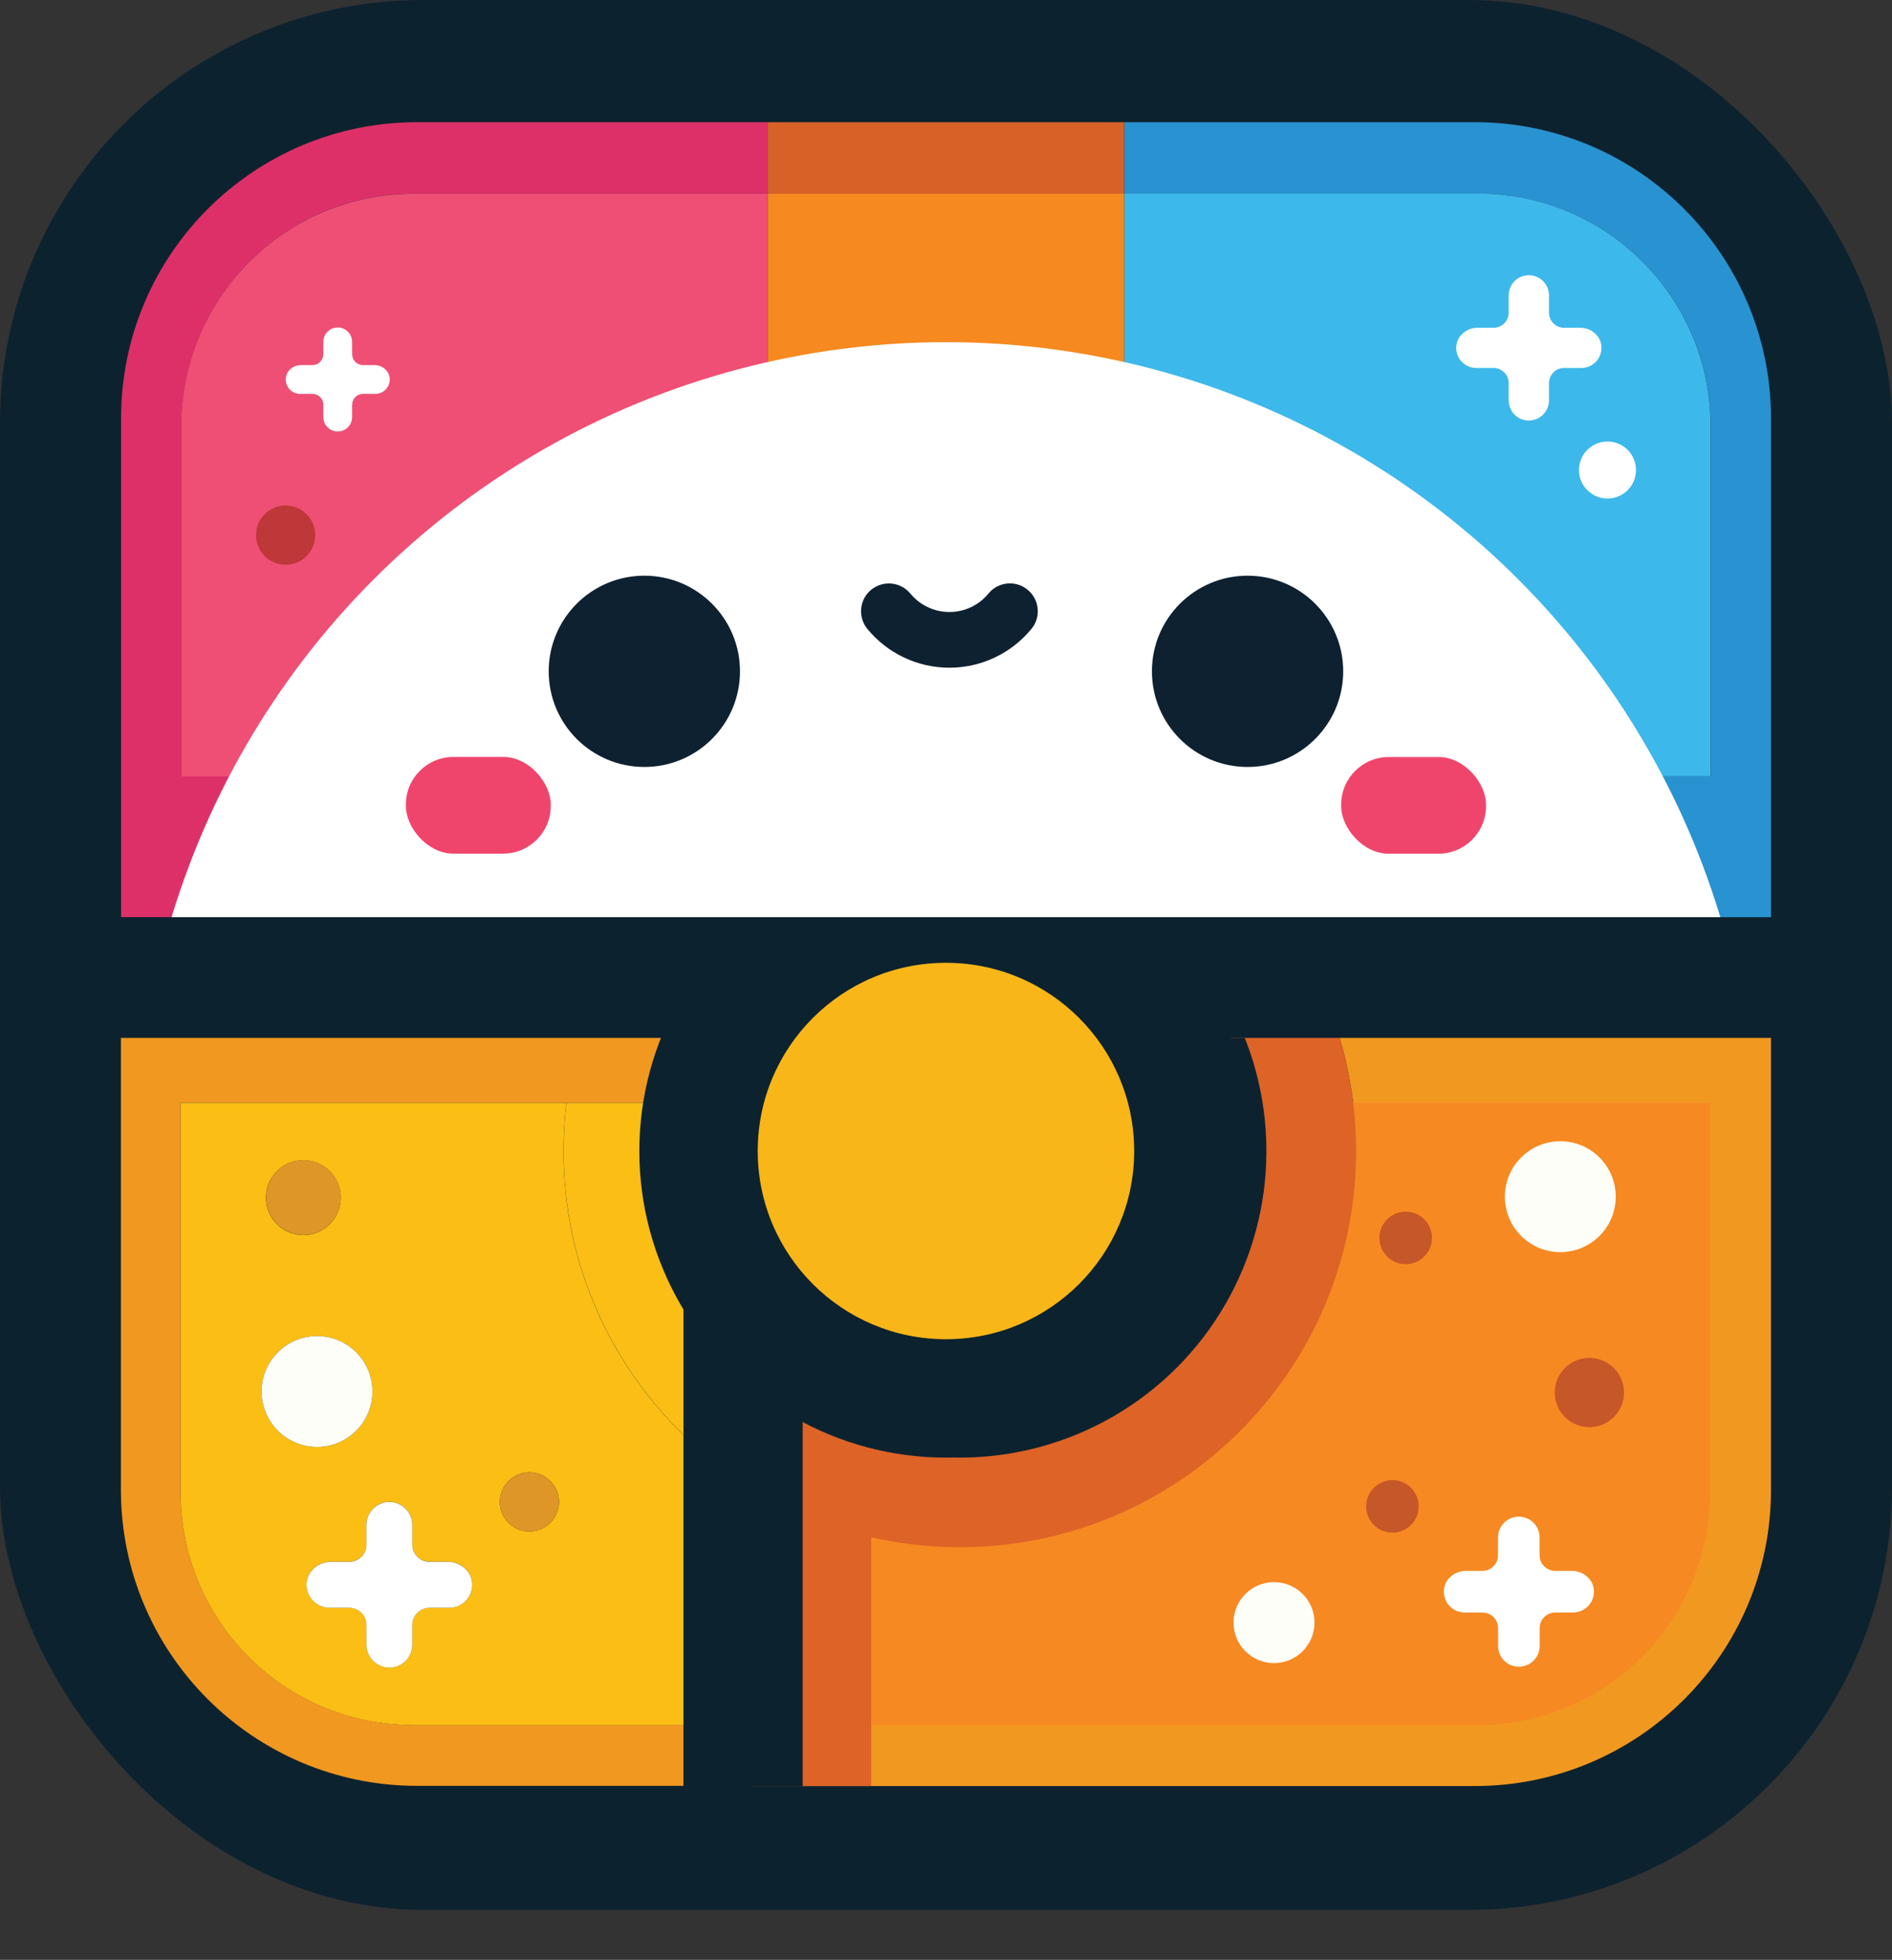 <svg xmlns="http://www.w3.org/2000/svg" xmlns:xlink="http://www.w3.org/1999/xlink" id="Layer_1" data-name="Layer 1" viewBox="39.86 38.88 203.75 211.07">
  <rect x="39.86" y="38.88" width="203.75" height="211.07" fill="#333333" stroke="none"/>
  <defs>
    <style>
      .cls-1 {
        fill: #c65728;
      }

      .cls-2 {
        fill: #fff;
      }

      .cls-3 {
        fill: #0d222f;
      }

      .cls-4 {
        fill: #0e2131;
      }

      .cls-5 {
        fill: #3db8ea;
      }

      .cls-6 {
        fill: #de9627;
      }

      .cls-7 {
        fill: #fefef8;
      }

      .cls-8 {
        fill: #f8b618;
      }

      .cls-9 {
        fill: #ef456c;
      }

      .cls-10 {
        clip-path: url(#clippath-1);
      }

      .cls-11 {
        fill: #de6326;
      }

      .cls-12 {
        fill: #f19820;
      }

      .cls-13 {
        clip-path: url(#clippath);
      }

      .cls-14 {
        fill: #ef4f75;
      }

      .cls-15 {
        fill: #2992d0;
      }

      .cls-16 {
        fill: none;
      }

      .cls-17 {
        fill: #be3739;
      }

      .cls-18 {
        fill: #fbbe14;
      }

      .cls-19 {
        fill: #de3068;
      }

      .cls-20 {
        fill: #d86128;
      }

      .cls-21 {
        fill: #f68922;
      }

      .cls-22 {
        fill: #f68920;
      }
    </style>
    <clipPath id="clippath">
      <path class="cls-16" d="M52.88,150.65v80.58H198.68c17.62,0,31.9-14.28,31.9-31.9v-48.67H52.88Z"/>
    </clipPath>
    <clipPath id="clippath-1">
      <path class="cls-16" d="M84.79,52.04h113.89c17.61,0,31.9,14.3,31.9,31.9v53.72H52.88v-53.72c0-17.61,14.3-31.9,31.9-31.9Z"/>
    </clipPath>
  </defs>
  <rect class="cls-3" x="39.86" y="38.88" width="203.75" height="205.69" rx="45.55" ry="45.55"/>
  <g class="cls-13">
    <path class="cls-12" d="M184.12,150.65c1.15,3.86,1.78,7.95,1.78,12.19,0,23.57-19.11,42.68-42.68,42.68-6.01,0-11.73-1.25-16.92-3.49v29.2h72.38c17.62,0,31.9-14.28,31.9-31.9v-48.67h-46.46Z"/>
    <path class="cls-21" d="M158.68,157.66h65.32v66.99h-90.33v-41.99c0-13.8,11.21-25.01,25.01-25.01Z" transform="translate(357.68 382.31) rotate(180)"/>
    <circle class="cls-7" cx="207.89" cy="167.76" r="5.97"/>
    <circle class="cls-7" cx="177.06" cy="213.63" r="4.36"/>
    <circle class="cls-1" cx="191.24" cy="172.2" r="2.83"/>
    <circle class="cls-1" cx="189.81" cy="201.11" r="2.83"/>
    <circle class="cls-1" cx="211.02" cy="188.85" r="3.73"/>
    <path class="cls-2" d="M209.13,208.06h-1.79c-.93,0-1.68-.75-1.68-1.68v-1.92c0-1.24-1-2.24-2.24-2.24h0c-1.24,0-2.24,1-2.24,2.24v1.92c0,.93-.75,1.68-1.68,1.68h-1.79c-1.17,0-2.24,.84-2.35,2.01-.13,1.34,.91,2.47,2.23,2.47h1.92c.93,0,1.68,.75,1.68,1.68v1.92c0,1.24,1,2.24,2.24,2.24h0c1.24,0,2.24-1,2.24-2.24v-1.92c0-.93,.75-1.68,1.68-1.68h1.92c1.31,0,2.36-1.13,2.23-2.47-.12-1.17-1.18-2.01-2.35-2.01Z"/>
    <rect class="cls-11" x="99.51" y="197.07" width="55.5" height="12.82" transform="translate(-76.21 330.74) rotate(-90)"/>
    <path class="cls-12" d="M84.32,224.65c-13.81,0-25.01-11.2-25.01-25.01v-41.99h58.28c.29-2.4,.78-4.75,1.45-7.01H52.88v48.67c0,17.62,14.28,31.9,31.9,31.9h28.7v-6.57h-29.16Z"/>
    <path class="cls-11" d="M184.12,150.65c-5.25-17.63-21.57-30.49-40.9-30.49-6.01,0-11.73,1.25-16.92,3.49v27h57.82Z"/>
    <path class="cls-11" d="M126.3,202.02c5.19,2.24,10.91,3.49,16.92,3.49,23.57,0,42.68-19.11,42.68-42.68,0-4.24-.63-8.33-1.78-12.19h-57.82v51.37Z"/>
    <path class="cls-18" d="M100.54,162.84c0-1.75,.12-3.48,.32-5.18H59.31v41.99c0,13.81,11.2,25.01,25.01,25.01h29.16v-31.22c-7.98-7.75-12.94-18.59-12.94-30.6Zm-28.01,.99c2.22,0,4.03,1.8,4.03,4.03s-1.8,4.03-4.03,4.03-4.03-1.8-4.03-4.03,1.8-4.03,4.03-4.03Zm-4.5,24.91c0-3.3,2.67-5.97,5.97-5.97s5.97,2.67,5.97,5.97-2.67,5.97-5.97,5.97-5.97-2.67-5.97-5.97Zm20.21,23.28h-2.12c-1.02,0-1.86,.83-1.86,1.86v2.12c0,1.36-1.11,2.47-2.47,2.47h0c-1.36,0-2.47-1.11-2.47-2.47v-2.12c0-1.02-.83-1.86-1.86-1.86h-2.12c-1.45,0-2.61-1.25-2.46-2.73,.13-1.29,1.31-2.22,2.6-2.22h1.98c1.02,0,1.86-.83,1.86-1.86v-2.12c0-1.36,1.11-2.47,2.47-2.47h0c1.36,0,2.47,1.11,2.47,2.47v2.12c0,1.02,.83,1.86,1.86,1.86h1.98c1.29,0,2.47,.93,2.6,2.22,.15,1.48-1.01,2.73-2.46,2.73Zm8.63-8.21c-1.76,0-3.18-1.42-3.18-3.18s1.42-3.18,3.18-3.18,3.18,1.42,3.18,3.18-1.42,3.18-3.18,3.18Z"/>
    <path class="cls-18" d="M100.87,157.66c-.21,1.7-.32,3.42-.32,5.18,0,12,4.96,22.84,12.94,30.6v-35.78h-12.62Z"/>
    <circle class="cls-7" cx="74" cy="188.74" r="5.97"/>
    <path class="cls-6" d="M96.87,197.45c-1.76,0-3.18,1.42-3.18,3.18s1.42,3.18,3.18,3.18,3.18-1.42,3.18-3.18-1.42-3.18-3.18-3.18Z"/>
    <path class="cls-6" d="M72.54,171.88c2.22,0,4.03-1.8,4.03-4.03s-1.8-4.03-4.03-4.03-4.03,1.8-4.03,4.03,1.8,4.03,4.03,4.03Z"/>
    <path class="cls-2" d="M88.1,207.08h-1.98c-1.02,0-1.86-.83-1.86-1.86v-2.12c0-1.36-1.11-2.47-2.47-2.47h0c-1.36,0-2.47,1.11-2.47,2.47v2.12c0,1.02-.83,1.86-1.86,1.86h-1.98c-1.29,0-2.47,.93-2.6,2.22-.15,1.48,1.01,2.73,2.46,2.73h2.12c1.02,0,1.86,.83,1.86,1.86v2.12c0,1.36,1.11,2.47,2.47,2.47h0c1.36,0,2.47-1.11,2.47-2.47v-2.12c0-1.02,.83-1.86,1.86-1.86h2.12c1.45,0,2.61-1.25,2.46-2.73-.13-1.29-1.31-2.22-2.6-2.22Z"/>
    <rect class="cls-3" x="113.48" y="173.72" width="12.82" height="59.89"/>
    <circle class="cls-3" cx="143.22" cy="162.84" r="33.02"/>
    <circle class="cls-8" cx="142.9" cy="162.84" r="20.27"/>
  </g>
  <circle class="cls-3" cx="141.73" cy="162.84" r="33.02"/>
  <circle class="cls-8" cx="141.73" cy="162.84" r="20.27"/>
  <g class="cls-10">
    <g>
      <path class="cls-15" d="M230.58,83.94c0-17.62-14.28-31.9-31.9-31.9h-37.74v7.7h38.1c13.83,0,25.05,11.21,25.05,25.05v37.71h-63.14v15.17h69.65v-53.72Z"/>
      <path class="cls-19" d="M59.39,122.49v-37.71c0-13.83,11.21-25.05,25.05-25.05h38.1v-7.7h-37.74c-17.62,0-31.9,14.28-31.9,31.9v53.72H122.53v-15.17H59.39Z"/>
      <path class="cls-14" d="M84.43,59.74c-13.83,0-25.05,11.21-25.05,25.05v37.71h63.14V59.74h-38.1Z"/>
      <path class="cls-5" d="M224.08,122.49v-37.71c0-13.83-11.21-25.05-25.05-25.05h-38.1v62.76h63.14Z"/>
      <rect class="cls-20" x="122.53" y="52.04" width="38.4" height="7.7"/>
      <rect class="cls-22" x="122.53" y="59.74" width="38.4" height="62.76"/>
    </g>
    <g>
      <circle class="cls-2" cx="141.73" cy="162.84" r="87.11"/>
      <g>
        <g>
          <g>
            <rect class="cls-9" x="83.57" y="120.4" width="15.6" height="10.41" rx="5.12" ry="5.12"/>
            <circle class="cls-4" cx="109.25" cy="111.18" r="10.3"/>
          </g>
          <g>
            <rect class="cls-9" x="184.3" y="120.4" width="15.6" height="10.41" rx="5.12" ry="5.12" transform="translate(384.19 251.22) rotate(-180)"/>
            <circle class="cls-4" cx="174.21" cy="111.18" r="10.3"/>
          </g>
        </g>
        <path class="cls-4" d="M142.11,110.79c-3.43,0-6.65-1.52-8.84-4.17-1.05-1.28-.87-3.17,.4-4.22,1.28-1.05,3.17-.87,4.22,.4,1.04,1.26,2.58,1.99,4.21,1.99s3.17-.72,4.21-1.99c1.05-1.28,2.95-1.46,4.22-.4,1.28,1.05,1.46,2.95,.4,4.22-2.19,2.65-5.41,4.17-8.84,4.17Z"/>
      </g>
    </g>
    <g>
      <path class="cls-2" d="M80.19,78.2h-1.24c-.64,0-1.17-.52-1.17-1.17v-1.33c0-.86-.7-1.55-1.55-1.55h0c-.86,0-1.55,.7-1.55,1.55v1.33c0,.64-.52,1.17-1.17,1.17h-1.24c-.81,0-1.55,.58-1.63,1.39-.09,.93,.63,1.71,1.54,1.71h1.33c.64,0,1.17,.52,1.17,1.17v1.33c0,.86,.7,1.55,1.55,1.55h0c.86,0,1.55-.7,1.55-1.55v-1.33c0-.64,.52-1.17,1.17-1.17h1.33c.91,0,1.64-.78,1.54-1.71-.08-.81-.82-1.39-1.63-1.39Z"/>
      <path class="cls-2" d="M210.03,74.18h-1.73c-.9,0-1.63-.73-1.63-1.63v-1.86c0-1.2-.97-2.17-2.17-2.17h0c-1.2,0-2.17,.97-2.17,2.17v1.86c0,.9-.73,1.63-1.63,1.63h-1.73c-1.13,0-2.16,.81-2.28,1.94-.13,1.3,.88,2.39,2.15,2.39h1.86c.9,0,1.63,.73,1.63,1.63v1.86c0,1.2,.97,2.17,2.17,2.17h0c1.2,0,2.17-.97,2.17-2.17v-1.86c0-.9,.73-1.63,1.63-1.63h1.86c1.27,0,2.28-1.09,2.15-2.39-.11-1.13-1.14-1.94-2.28-1.94Z"/>
      <circle class="cls-17" cx="70.62" cy="96.51" r="3.19"/>
      <circle class="cls-2" cx="212.97" cy="89.5" r="3.07"/>
    </g>
  </g>
</svg>